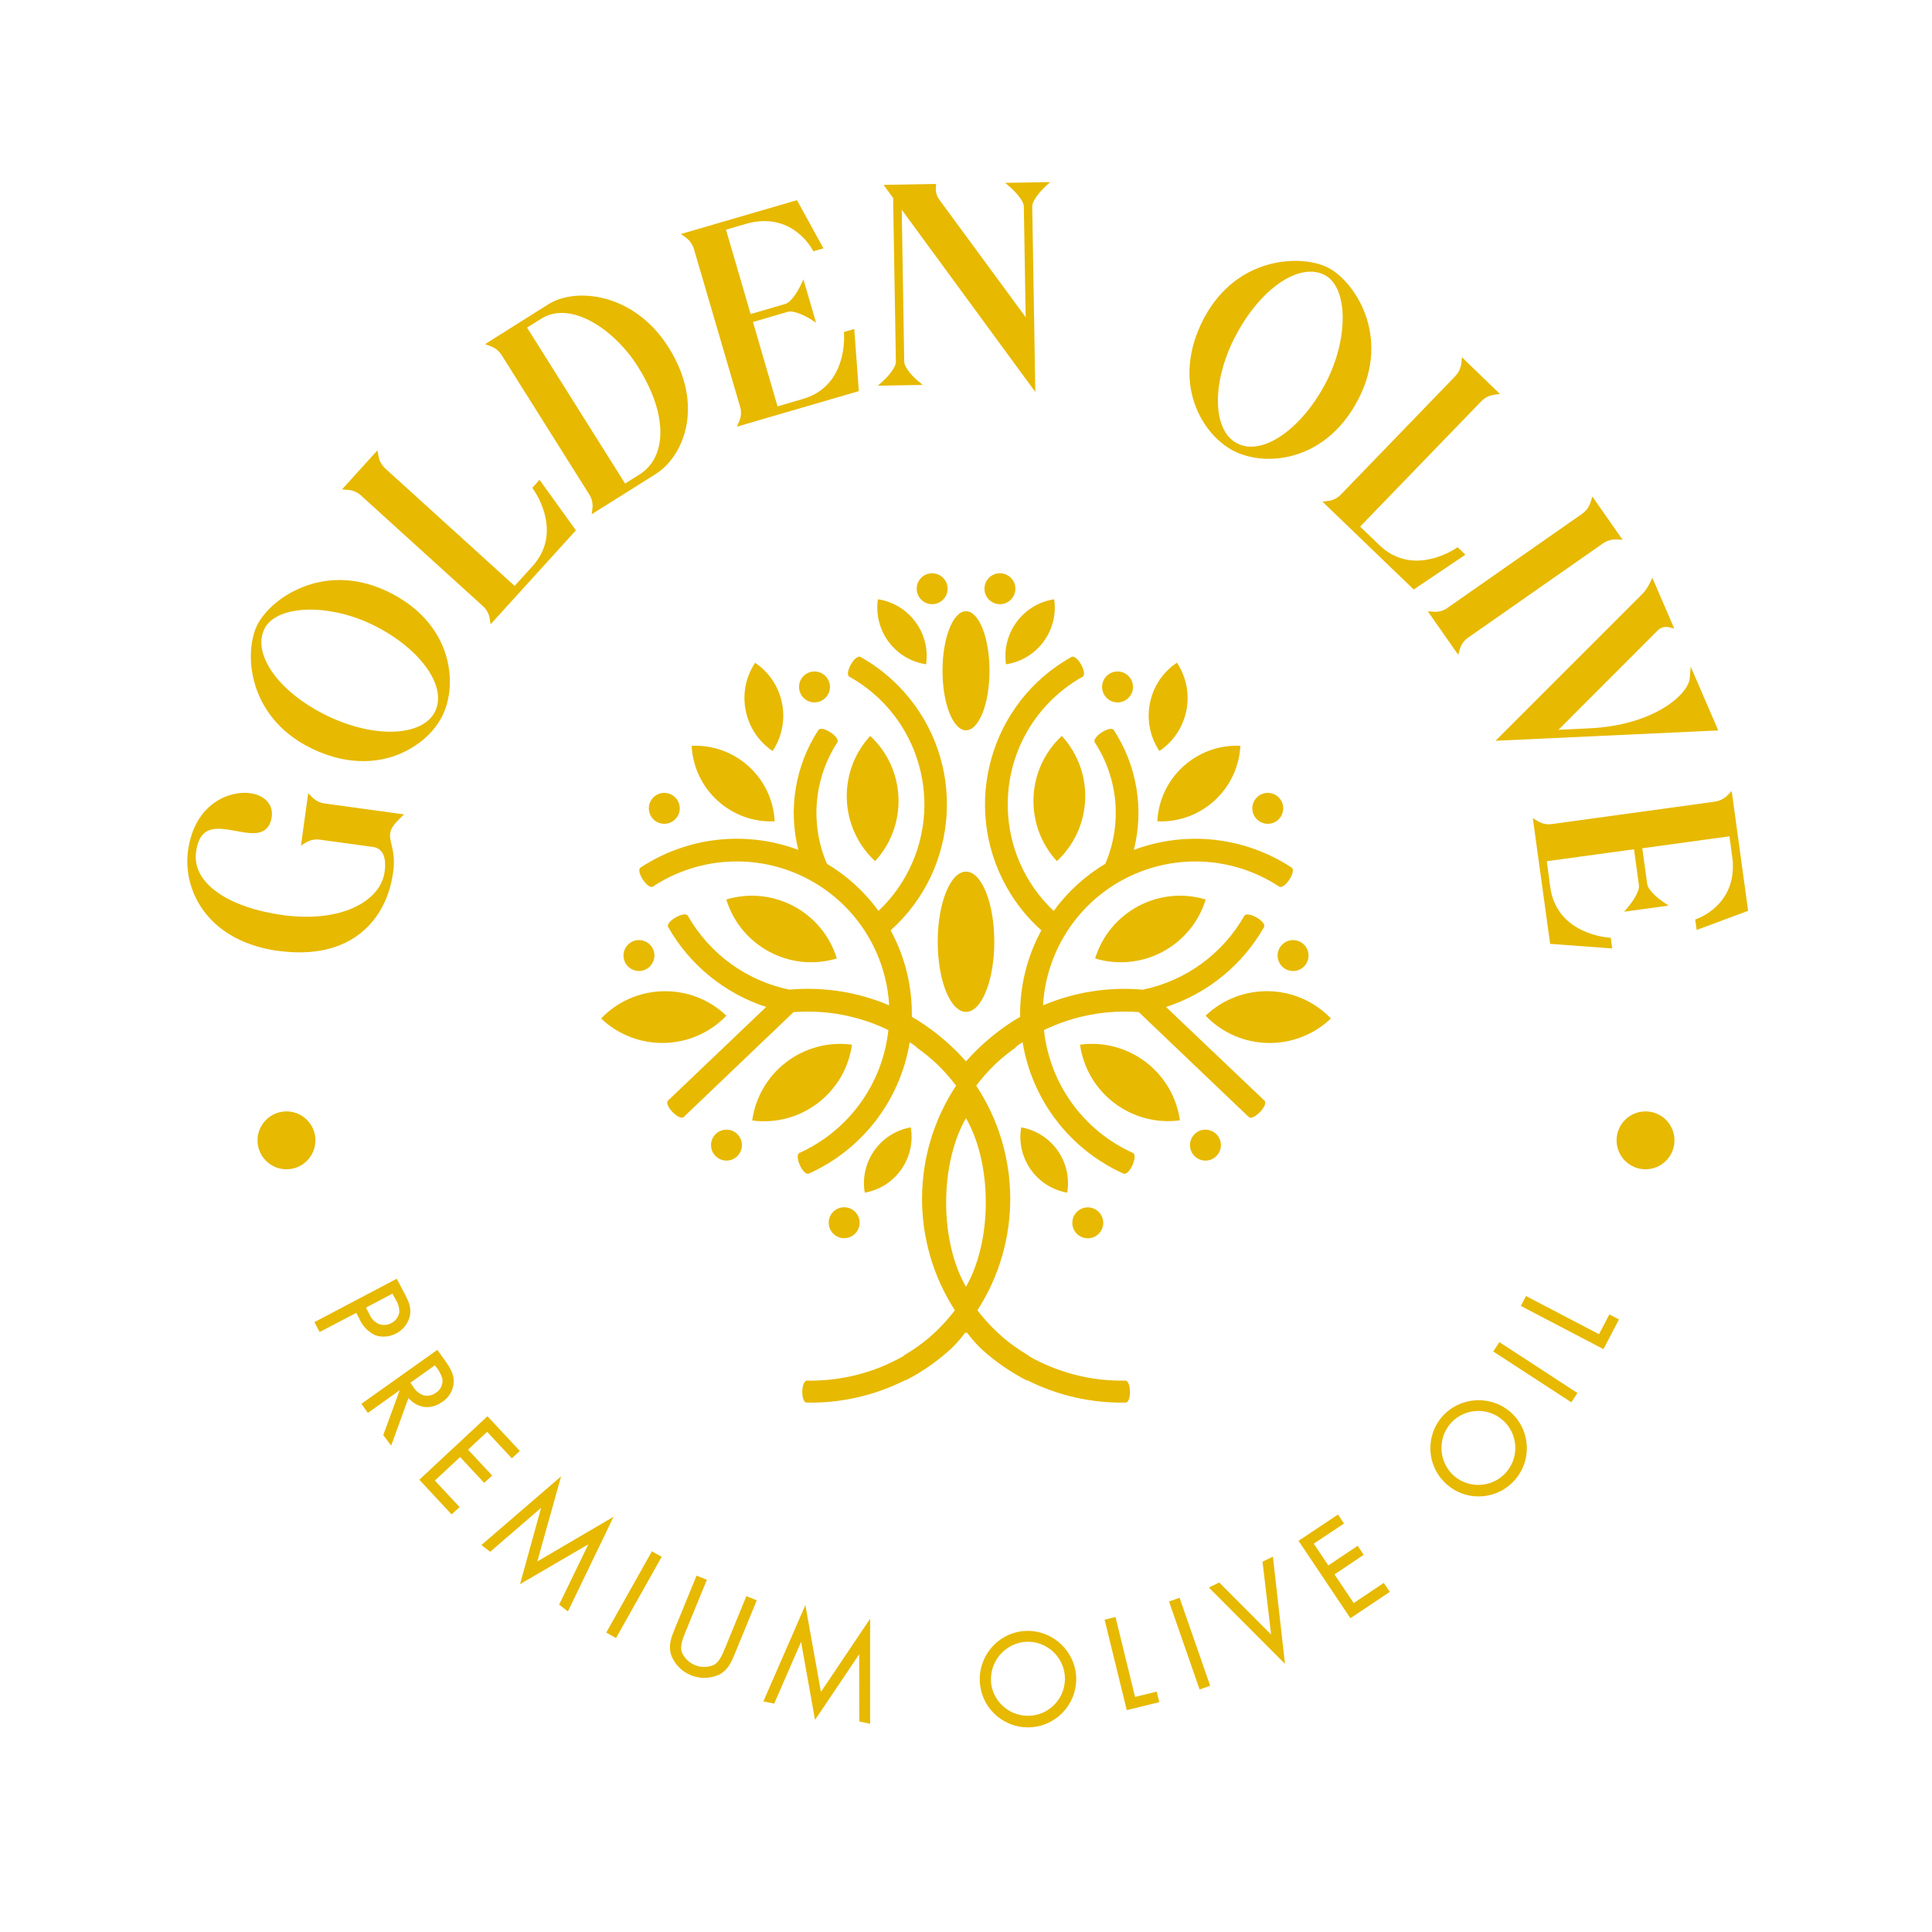 <?xml version="1.0" encoding="UTF-8"?>
<svg id="Calque_2" data-name="Calque 2" xmlns="http://www.w3.org/2000/svg" width="500" height="500" viewBox="0 0 500 500">
  <defs>
    <style>
      .cls-1 {
        fill: none;
      }

      .cls-2 {
        fill: #e7b900;
      }
    </style>
  </defs>
  <g id="Calque_1-2" data-name="Calque 1">
    <g>
      <g>
        <path class="cls-2" d="M254.11,349.23l.54,.48c2.56,2.26,5.33,4.27,8.27,6,.95,.56,1.91,1.09,2.89,1.59v-.11c7.9,3.98,16.65,5.97,25.5,5.8,1.57,0,1.47-5.72-.1-5.69-8.76,.18-17.4-2.03-25-6.37v-.1l-.27-.17c-2.26-1.34-4.41-2.86-6.41-4.56-2.42-2.11-4.62-4.45-6.57-7,11.43-17.72,11.31-40.53-.32-58.13,1.49-1.96,3.12-3.8,4.88-5.52,1.76-1.66,3.65-3.19,5.64-4.56l-.51,.23c.65-.48,1.31-1,2-1.39,2.45,15,12.25,27.77,26.11,34,1.48,.66,3.9-4.69,2.42-5.36-12.77-5.76-21.52-17.86-23-31.79,7.63-3.69,16.1-5.29,24.55-4.64l28.44,27.14c1.17,1.12,5.24-3.12,4.07-4.24l-25.47-24.23c10.73-3.49,19.78-10.86,25.36-20.67,.8-1.41-4.32-4.31-5.12-2.9-5.6,9.84-15.16,16.8-26.25,19.09-8.81-.79-17.68,.6-25.82,4.06,.76-13.32,8.19-25.35,19.75-32l.23-.12c12.88-7.29,28.75-6.76,41.12,1.37,1.36,.89,4.59-4,3.23-4.91-12.1-7.95-27.27-9.65-40.83-4.57,2.67-10.6,.8-21.84-5.18-31-.88-1.36-5.8,1.84-4.92,3.19,6.1,9.35,7.12,21.14,2.71,31.4-5.23,3.13-9.77,7.28-13.36,12.2-15.22-14.35-15.92-38.33-1.57-53.55,2.64-2.8,5.69-5.18,9.05-7.06,1.41-.79-1.46-5.92-2.88-5.12-21.08,11.8-28.59,38.46-16.79,59.54,2.36,4.21,5.4,8,9,11.22-3.73,6.86-5.62,14.57-5.49,22.38-.57,.33-1.13,.67-1.68,1-4.58,2.92-8.73,6.46-12.33,10.52-3.6-4.06-7.75-7.6-12.33-10.52-.56-.34-1.12-.68-1.69-1,.14-7.81-1.75-15.52-5.48-22.38,18-16.13,19.52-43.79,3.4-61.79-3.21-3.58-6.99-6.61-11.19-8.97-1.42-.8-4.3,4.33-2.88,5.12,18.26,10.21,24.79,33.29,14.58,51.55-1.88,3.36-4.25,6.41-7.05,9.05-3.59-4.92-8.13-9.07-13.36-12.2-4.4-10.26-3.39-22.04,2.7-31.4,.89-1.35-4-4.55-4.91-3.19-5.97,9.16-7.85,20.39-5.19,31-13.56-5.08-28.72-3.38-40.82,4.57-1.36,.89,1.87,5.8,3.22,4.91,12.37-8.13,28.25-8.66,41.13-1.37l.22,.12c11.57,6.65,19,18.68,19.76,32-8.14-3.46-17.01-4.85-25.82-4.06-11.09-2.29-20.66-9.25-26.26-19.09-.8-1.41-5.92,1.49-5.11,2.9,5.58,9.81,14.63,17.18,25.36,20.67l-25.39,24.23c-1.17,1.12,2.9,5.36,4.07,4.24l28.4-27.13c8.45-.65,16.92,.95,24.55,4.64-1.49,13.92-10.24,26.02-23,31.79-1.48,.67,.93,6,2.41,5.36,13.86-6.23,23.66-19,26.11-34,.68,.44,1.34,.91,2,1.39l-.51-.23c1.99,1.37,3.87,2.9,5.63,4.56,1.76,1.71,3.4,3.56,4.88,5.52-11.63,17.6-11.75,40.41-.31,58.13-1.95,2.55-4.15,4.89-6.57,7-2,1.7-4.15,3.22-6.41,4.56l-.28,.17v.1c-7.61,4.34-16.24,6.54-25,6.37-1.57,0-1.67,5.66-.1,5.69,8.84,.18,17.59-1.82,25.49-5.8v.11c1-.5,1.94-1,2.89-1.59,2.94-1.73,5.7-3.74,8.26-6l.54-.48,.31-.28c1.3-1.28,2.51-2.66,3.6-4.13l.18,.24,.18-.24c1.09,1.46,2.29,2.84,3.59,4.13l.31,.28Zm-4.12-16.21c-3.14-5.44-5.13-13.19-5.13-21.82s2-16.39,5.13-21.82c3.15,5.43,5.13,13.18,5.13,21.82s-2,16.38-5.13,21.82Z"/>
        <path class="cls-2" d="M299.51,212.56c11.32,.5,20.92-8.23,21.49-19.55-11.32-.5-20.92,8.23-21.49,19.55Z"/>
        <path class="cls-2" d="M304.58,171.5c-7.55,5.07-9.57,15.29-4.53,22.86,7.55-5.07,9.57-15.29,4.53-22.86Z"/>
        <path class="cls-2" d="M312,262.86c8.77,9.13,23.27,9.45,32.44,.72-8.77-9.13-23.27-9.45-32.44-.72Z"/>
        <path class="cls-2" d="M283.42,248.05c12.11,3.65,24.9-3.17,28.62-15.26-12.11-3.65-24.9,3.17-28.62,15.26Z"/>
        <path class="cls-2" d="M273.52,222.86c9.26-8.61,9.83-23.09,1.27-32.4-9.26,8.61-9.83,23.09-1.27,32.4Z"/>
        <path class="cls-2" d="M279.51,270.36c1.77,12.52,13.32,21.27,25.85,19.58-1.77-12.52-13.32-21.27-25.85-19.58Z"/>
        <path class="cls-2" d="M276.19,308.66c1.35-7.95-3.97-15.5-11.91-16.9-1.35,7.95,3.97,15.5,11.91,16.9Z"/>
        <path class="cls-2" d="M260.36,171.92c8.08-1.23,13.64-8.75,12.46-16.83-8.07,1.23-13.64,8.75-12.46,16.83Z"/>
        <path class="cls-2" d="M262.78,152.3c-.03-2.21-1.85-3.97-4.06-3.94-2.21,.03-3.97,1.85-3.94,4.06,0,0,0,.01,0,.02,.04,2.2,1.86,3.95,4.06,3.92,2.21-.03,3.97-1.85,3.94-4.06Z"/>
        <path class="cls-2" d="M289.28,181.78c2.21-.03,3.97-1.85,3.94-4.06-.03-2.21-1.85-3.97-4.06-3.94-2.21,.03-3.97,1.85-3.94,4.06,0,0,0,.01,0,.02,.04,2.2,1.86,3.95,4.06,3.92Z"/>
        <path class="cls-2" d="M281.44,312.47c-2.2,.04-3.95,1.86-3.92,4.06,.03,2.21,1.85,3.97,4.06,3.94s3.97-1.85,3.94-4.06c-.03-2.21-1.85-3.97-4.06-3.94,0,0-.01,0-.02,0Z"/>
        <path class="cls-2" d="M324.1,209.26s0,.01,0,.02c.04,2.2,1.86,3.95,4.06,3.92,2.21-.03,3.97-1.85,3.94-4.06s-1.85-3.97-4.06-3.94c-2.21,.03-3.97,1.85-3.94,4.06Z"/>
        <path class="cls-2" d="M311.91,292.36c-2.21,.03-3.97,1.85-3.94,4.06s1.85,3.97,4.06,3.94c2.21-.03,3.97-1.85,3.94-4.06,0,0,0-.01,0-.02-.04-2.2-1.86-3.95-4.06-3.92Z"/>
        <path class="cls-2" d="M334.59,243.3s-.01,0-.02,0c-2.2,.04-3.95,1.86-3.92,4.06,.03,2.21,1.85,3.97,4.06,3.94s3.97-1.85,3.94-4.06c-.03-2.21-1.85-3.97-4.06-3.94Z"/>
        <path class="cls-2" d="M179,193.01c.57,11.32,10.17,20.05,21.49,19.55-.57-11.32-10.17-20.05-21.49-19.55Z"/>
        <path class="cls-2" d="M195.42,171.53c-5.02,7.56-3,17.76,4.53,22.83,5.02-7.56,3-17.76-4.53-22.83Z"/>
        <path class="cls-2" d="M155.56,263.58c9.17,8.72,23.66,8.4,32.43-.72-9.17-8.72-23.66-8.4-32.43,.72Z"/>
        <path class="cls-2" d="M216.57,248.05c-3.72-12.09-16.5-18.9-28.61-15.26,3.72,12.09,16.5,18.9,28.61,15.26Z"/>
        <path class="cls-2" d="M225.21,190.46c-8.56,9.31-8,23.78,1.26,32.4,8.56-9.31,8-23.78-1.26-32.4Z"/>
        <path class="cls-2" d="M220.49,270.36c-12.54-1.67-24.07,7.09-25.82,19.62,12.54,1.67,24.07-7.09,25.82-19.62Z"/>
        <path class="cls-2" d="M235.71,291.76c-7.94,1.4-13.26,8.95-11.91,16.9,7.94-1.4,13.26-8.95,11.91-16.9Z"/>
        <path class="cls-2" d="M239.67,171.92c1.18-8.08-4.39-15.6-12.47-16.83-1.18,8.08,4.39,15.6,12.47,16.83Z"/>
        <path class="cls-2" d="M241.32,148.36c-2.21-.04-4.03,1.71-4.08,3.92,0,0,0,.01,0,.02-.03,2.2,1.72,4.02,3.92,4.06,2.21,.04,4.03-1.71,4.08-3.92,.04-2.21-1.71-4.03-3.92-4.08Z"/>
        <path class="cls-2" d="M206.79,177.7s0,.01,0,.02c-.03,2.2,1.72,4.02,3.92,4.06,2.21,.04,4.03-1.71,4.08-3.92,.04-2.21-1.71-4.03-3.92-4.08s-4.03,1.71-4.08,3.92Z"/>
        <path class="cls-2" d="M218.41,320.44c2.2,.03,4.01-1.71,4.06-3.91,.05-2.21-1.7-4.04-3.91-4.09-2.21-.05-4.04,1.7-4.09,3.91-.05,2.21,1.7,4.04,3.91,4.09,0,0,.02,0,.03,0Z"/>
        <path class="cls-2" d="M167.92,209.12s0,.01,0,.02c-.03,2.2,1.72,4.02,3.92,4.06,2.21,.04,4.03-1.71,4.08-3.92,.04-2.21-1.71-4.03-3.92-4.08-2.21-.04-4.03,1.71-4.08,3.92Z"/>
        <path class="cls-2" d="M187.93,300.36c2.21,.04,4.03-1.71,4.08-3.92,0,0,0-.01,0-.02,.03-2.2-1.72-4.02-3.92-4.06-2.21-.04-4.03,1.71-4.08,3.92-.04,2.21,1.71,4.03,3.92,4.08Z"/>
        <path class="cls-2" d="M161.36,247.23c-.03,2.2,1.72,4.02,3.92,4.06,2.21,.04,4.03-1.71,4.08-3.92s-1.71-4.03-3.92-4.08c-2.21-.04-4.03,1.71-4.08,3.92,0,0,0,.01,0,.02Z"/>
        <ellipse class="cls-2" cx="250" cy="243.73" rx="7.32" ry="18.15"/>
        <ellipse class="cls-2" cx="250" cy="173.59" rx="6.08" ry="15.41"/>
        <path class="cls-2" d="M72.02,246.08c1.94,.26,3.77,.39,5.5,.39,15.61,0,22.76-10.21,24.19-20.54,.38-2.37,.27-4.76-.32-7.07-.69-2.87-.98-4.06,2.11-7.06l1.06-1.04-20.54-2.82c-1.22-.17-2.36-.74-3.23-1.61l-1.03-1.04-1.87,13.54,1.3-.79c1.05-.64,2.31-.9,3.53-.74l13.88,1.9c1.4,.2,3.64,1.31,2.94,6.43-.36,2.74-1.93,5.24-4.54,7.23-4.92,3.75-12.84,5.2-21.72,3.98-7.1-.98-13.01-3.03-17.08-5.94-2.86-2.05-6.14-5.52-5.46-10.43,.34-2.5,1.13-4.15,2.39-5.07,2-1.45,5.06-.88,8.01-.33,2.87,.53,5.57,1.04,7.4-.28,.98-.71,1.57-1.83,1.79-3.44,.43-3.12-1.83-5.56-5.61-6.08-5.32-.72-14.39,2.67-16.06,14.89-.76,5.54,.81,11.34,4.3,15.9,4.15,5.42,10.74,8.9,19.05,10.04h0Z"/>
        <path class="cls-2" d="M80.78,193.77h0c4.97,2.39,9.42,3.21,13.19,3.21,3.28,0,6.05-.62,8.21-1.38,5.54-1.95,10.17-5.89,12.4-10.54,4.06-8.48,2.32-24-14.25-31.97-9.26-4.45-17.02-3.11-21.91-1.19-6.47,2.54-10.46,6.98-11.92,10.01-1.48,3.08-2.48,9.01-.39,15.6,1.56,4.95,5.38,11.79,14.67,16.25Zm15.46-32.17c5.9,2.84,10.85,6.72,13.96,10.94,3.11,4.22,3.97,8.32,2.42,11.54-3.15,6.53-15.61,7.09-27.78,1.24-8.38-4.03-14.58-9.86-16.57-15.58-.88-2.54-.84-4.93,.13-6.92,2.98-6.2,16.25-6.79,27.84-1.22Z"/>
        <path class="cls-2" d="M93.39,128.2l31.63,28.7c.91,.83,1.52,1.95,1.71,3.17l.24,1.49,22.07-24.31-9.42-13.09-1.85,2.11,.32,.46c1.27,1.86,7.21,11.56-.32,19.85l-4.59,5.05-33.46-30.37c-.93-.86-1.56-2.01-1.78-3.25l-.26-1.46-9.17,10.11,1.48,.11c1.26,.09,2.47,.6,3.41,1.43Z"/>
        <path class="cls-2" d="M129.8,91.86l22.74,36.17c.65,1.05,.93,2.3,.78,3.53l-.19,1.52,16.56-10.4c7.12-4.49,12.87-17.61,3.35-32.75-8.9-14.17-24.01-15.63-31.05-11.23l-16.47,10.37,1.4,.5c1.18,.43,2.21,1.24,2.89,2.29Zm35.3,3.05c3.89,6.19,5.9,12.18,5.8,17.3-.09,4.77-1.97,8.43-5.43,10.61l-3.7,2.32-25.37-40.36,3.7-2.32c7.61-4.77,18.9,2.75,25,12.45Z"/>
        <path class="cls-2" d="M179.58,64.42l12,40.99c.33,1.18,.24,2.46-.25,3.59l-.61,1.41,31.55-9.19-1.19-16.08-2.67,.78,.03,.57c.11,2.25,.1,13.63-10.65,16.76l-6.56,1.92-6.36-21.84,9-2.63c1.58-.46,4.66,1.13,5.71,1.79l1.61,1-3.26-11.18-.82,1.72c-.54,1.13-2.28,4.16-3.85,4.62l-9,2.63-6.37-21.84,5.02-1.47c11.03-3.22,16.35,4.9,17.31,6.56l.28,.49,2.61-.75-6.85-12.47-30.03,8.76,1.21,.87c1.02,.73,1.78,1.8,2.15,2.99Z"/>
        <path class="cls-2" d="M237.34,98.4c-.92-.79-3.33-3.21-3.33-4.85l-.64-39.27,34.57,47.16-.8-47.98c-.03-1.63,2.33-4.19,3.24-5.04l1.38-1.29-11.63,.19,1.44,1.24c.88,.76,3.4,3.29,3.4,4.93l.47,28.6-22.24-30.27c-.76-.97-1.11-2.17-1-3.4l.08-.81-13.61,.24,2.47,3.38,.71,42.34c.03,1.64-2.32,4.14-3.23,4.96l-1.43,1.29,11.61-.2-1.45-1.24Z"/>
        <path class="cls-2" d="M319.14,116.62c2.67,1.4,5.86,2.12,9.18,2.12,2.37,0,4.8-.36,7.15-1.1,4.7-1.47,11.29-5.14,16.03-14.25,8.59-16.51-.98-30.57-7.75-34.1-6.76-3.48-23.73-3.17-32.29,13.31h0c-8.44,16.25-.58,29.68,7.69,34.03Zm24-17.59c-4.22,8.1-10.4,14.24-16.13,16.04-2.58,.81-4.9,.69-6.89-.35-6.35-3.33-6.59-15.57-.57-27.41l.23-.39c6.35-12.21,16.47-19.13,23.02-15.76,6.11,3.18,6.27,16.46,.34,27.87Z"/>
        <path class="cls-2" d="M377.22,141.63l-.48,.31c-1.89,1.22-11.73,6.91-19.82-.91l-4.92-4.75,31.39-32.47c.89-.89,2.06-1.48,3.31-1.65l1.48-.2-9.82-9.49-.16,1.48c-.13,1.25-.68,2.44-1.53,3.35l-29.68,30.72h0c-.86,.89-2.01,1.47-3.24,1.62l-1.5,.19,23.62,22.73,13.37-9-2-1.93Z"/>
        <path class="cls-2" d="M377.8,168.01c.34-1.19,1.08-2.23,2.09-2.95l34.99-24.45c1.04-.7,2.29-1.06,3.55-.99l1.49,.08-7.82-11.2-.44,1.42c-.37,1.2-1.13,2.27-2.14,3l-35,24.46c-1.02,.7-2.25,1.04-3.48,.94l-1.52-.11,7.87,11.26,.42-1.46Z"/>
        <path class="cls-2" d="M444.69,189.04l-7.14-16.51-.23,2.92c-.33,4.28-9.36,12.31-26.17,13.05l-7.82,.37,25.53-25.56c.75-.87,1.91-1.25,3.03-.99l1.4,.33-5.66-13.11-.69,1.42c-.63,1.29-1.49,2.44-2.57,3.43l-37.32,37.32,57.64-2.68Z"/>
        <path class="cls-2" d="M448.17,204.7l-1.04,1.07c-.88,.9-2.04,1.5-3.28,1.69l-42.33,5.82c-1.22,.16-2.47-.11-3.52-.75l-1.31-.8,4.48,32.54,16.07,1.19-.38-2.76-.57-.05c-2.24-.21-13.48-1.82-15.08-13l-.9-6.77,22.57-3.09,1.27,9.28c.23,1.66-1.81,4.48-2.61,5.43l-1.23,1.45,11.52-1.58-1.56-1.06c-1.03-.7-3.74-2.87-3.97-4.5l-1.28-9.28,22.56-3.09,.71,5.18c1.56,11.39-7.25,15.45-9.04,16.15l-.53,.21,.37,2.69,13.32-4.95-4.25-30.99Z"/>
        <path class="cls-2" d="M97.08,345.54c.72,.25,1.47,.38,2.22,.38,1.11,0,2.22-.28,3.2-.82,1.8-.89,3.09-2.53,3.56-4.49,.46-2.09-.33-3.86-1.18-5.5l-2.21-4.17-21.3,11.23,1.34,2.56,9.49-4.96,.83,1.58c.78,1.82,2.2,3.3,4.05,4.19Zm4.5-10.74l.81,1.53c.68,1.02,1.01,2.25,.94,3.38-.03,.16-.08,.32-.13,.47-.34,1.01-1.06,1.83-2.02,2.3-.96,.47-2.04,.54-3.01,.22-1.16-.48-2.07-1.39-2.55-2.55l-.92-1.74,6.87-3.61Z"/>
        <path class="cls-2" d="M114.43,362.83c1.82-1.15,2.94-3.12,3-5.29,.02-2.17-1.21-3.91-2.19-5.31l-2.06-2.89-19.65,13.97,1.67,2.35,8.24-5.87-4.25,11.61,2.04,2.73,4.47-12.32c1.11,1.23,2.42,2.01,3.84,2.26,1.64,.3,3.34-.15,4.89-1.25Zm-1.87-9.48l.16,.22c.82,.96,1.44,2.11,1.76,3.24,.22,1.42-.41,2.83-1.66,3.64-.93,.69-2.1,.93-3.17,.66-1.18-.4-2.16-1.21-2.76-2.3l-.68-.97,6.34-4.5Z"/>
        <polygon class="cls-2" points="125.3 383.76 127.37 381.87 121.13 375.17 126.07 370.55 132.46 377.41 134.53 375.5 126.16 366.52 108.52 382.95 116.87 391.93 118.94 390.03 112.54 383.17 119.07 377.08 125.3 383.76"/>
        <polygon class="cls-2" points="139.05 404.11 145.21 382.08 124.59 399.85 126.86 401.6 140.04 390.22 134.58 409.98 152.27 399.66 144.7 415.29 146.98 417.03 158.8 392.53 139.05 404.11"/>
        <polygon class="cls-2" points="156.9 422.51 159.43 423.93 171.24 402.9 168.71 401.48 156.9 422.51"/>
        <path class="cls-2" d="M187.69,426.4c-.73,1.8-1.49,3.65-2.88,4.45-.1,.05-.2,.09-.31,.13-1.56,.6-3.27,.56-4.8-.11-1.53-.68-2.71-1.91-3.29-3.41-.44-1.58,.31-3.43,1.05-5.26l5.48-13.35-2.67-1.08-5.63,13.74c-.89,2.16-1.73,4.21-.94,6.85,.06,.14,.12,.29,.18,.43,1.53,3.41,4.89,5.44,8.42,5.44,1.27,0,2.57-.26,3.81-.82,2.35-1.26,3.19-3.3,4.1-5.51l5.64-13.74-2.69-1.08-5.47,13.35Z"/>
        <polygon class="cls-2" points="208.43 415.4 197.56 440.32 200.36 440.9 207.32 424.91 210.93 445.11 222.35 428.13 222.39 445.51 225.19 446.11 225.19 418.92 212.46 437.87 208.43 415.4"/>
        <path class="cls-2" d="M278.46,433.28c-.72-6.73-6.78-11.75-13.54-11.16h-.14c-6.85,.71-11.85,6.85-11.16,13.7,.34,3.32,1.95,6.31,4.53,8.41,2.25,1.83,5,2.81,7.86,2.81,.43,0,.86-.02,1.29-.07,6.85-.7,11.85-6.84,11.16-13.69h0Zm-11.62,10.73c-5.08,.44-9.58-3.18-10.31-8.15l-.04-.56c-.42-5.21,3.47-9.86,8.7-10.38,5.26-.46,9.92,3.45,10.38,8.72s-3.45,9.92-8.72,10.38Z"/>
        <polygon class="cls-2" points="293.75 439.16 288.69 418.48 285.87 419.17 291.61 442.58 300.02 440.51 299.35 437.79 293.75 439.16"/>
        <polygon class="cls-2" points="302.54 414.47 310.46 437.24 313.19 436.27 305.27 413.5 302.54 414.47"/>
        <polygon class="cls-2" points="326.74 404.16 328.96 423.01 315.53 409.55 312.85 410.85 332.55 430.6 329.43 402.86 326.74 404.16"/>
        <polygon class="cls-2" points="350.34 414.87 345.37 407.46 352.92 402.38 351.37 400.05 343.77 405.13 340 399.5 347.83 394.28 346.27 391.96 336.06 398.76 349.48 418.79 359.69 411.98 358.11 409.66 350.34 414.87"/>
        <path class="cls-2" d="M390.75,365.31h0c-5.18-4.38-13.03-3.8-17.5,1.29l-.08,.09c-2.16,2.53-3.21,5.76-2.95,9.08,.26,3.32,1.8,6.34,4.34,8.51,2.28,1.95,5.12,2.99,8.08,2.99,.33,0,.67-.01,1-.04,3.32-.26,6.34-1.8,8.51-4.34,2.16-2.53,3.21-5.76,2.95-9.08-.26-3.32-1.8-6.34-4.34-8.51Zm-15.38,3.11c3.48-3.98,9.55-4.39,13.52-.91,3.98,3.48,4.39,9.55,.91,13.52s-9.54,4.38-13.52,.91c-3.92-3.47-4.33-9.53-.91-13.53Zm-1.65-1.25h0s0,0,0,0Z"/>
        <polygon class="cls-2" points="386.45 349.76 406.66 362.92 408.23 360.5 388.03 347.34 386.45 349.76"/>
        <polygon class="cls-2" points="413.82 345.29 394.92 335.41 393.6 337.98 414.97 349.15 418.99 341.48 416.5 340.17 413.82 345.29"/>
        <circle class="cls-2" cx="74.14" cy="295.12" r="7.49"/>
        <circle class="cls-2" cx="425.86" cy="295.12" r="7.49"/>
      </g>
      <circle class="cls-1" cx="250" cy="250" r="250"/>
    </g>
  </g>
</svg>